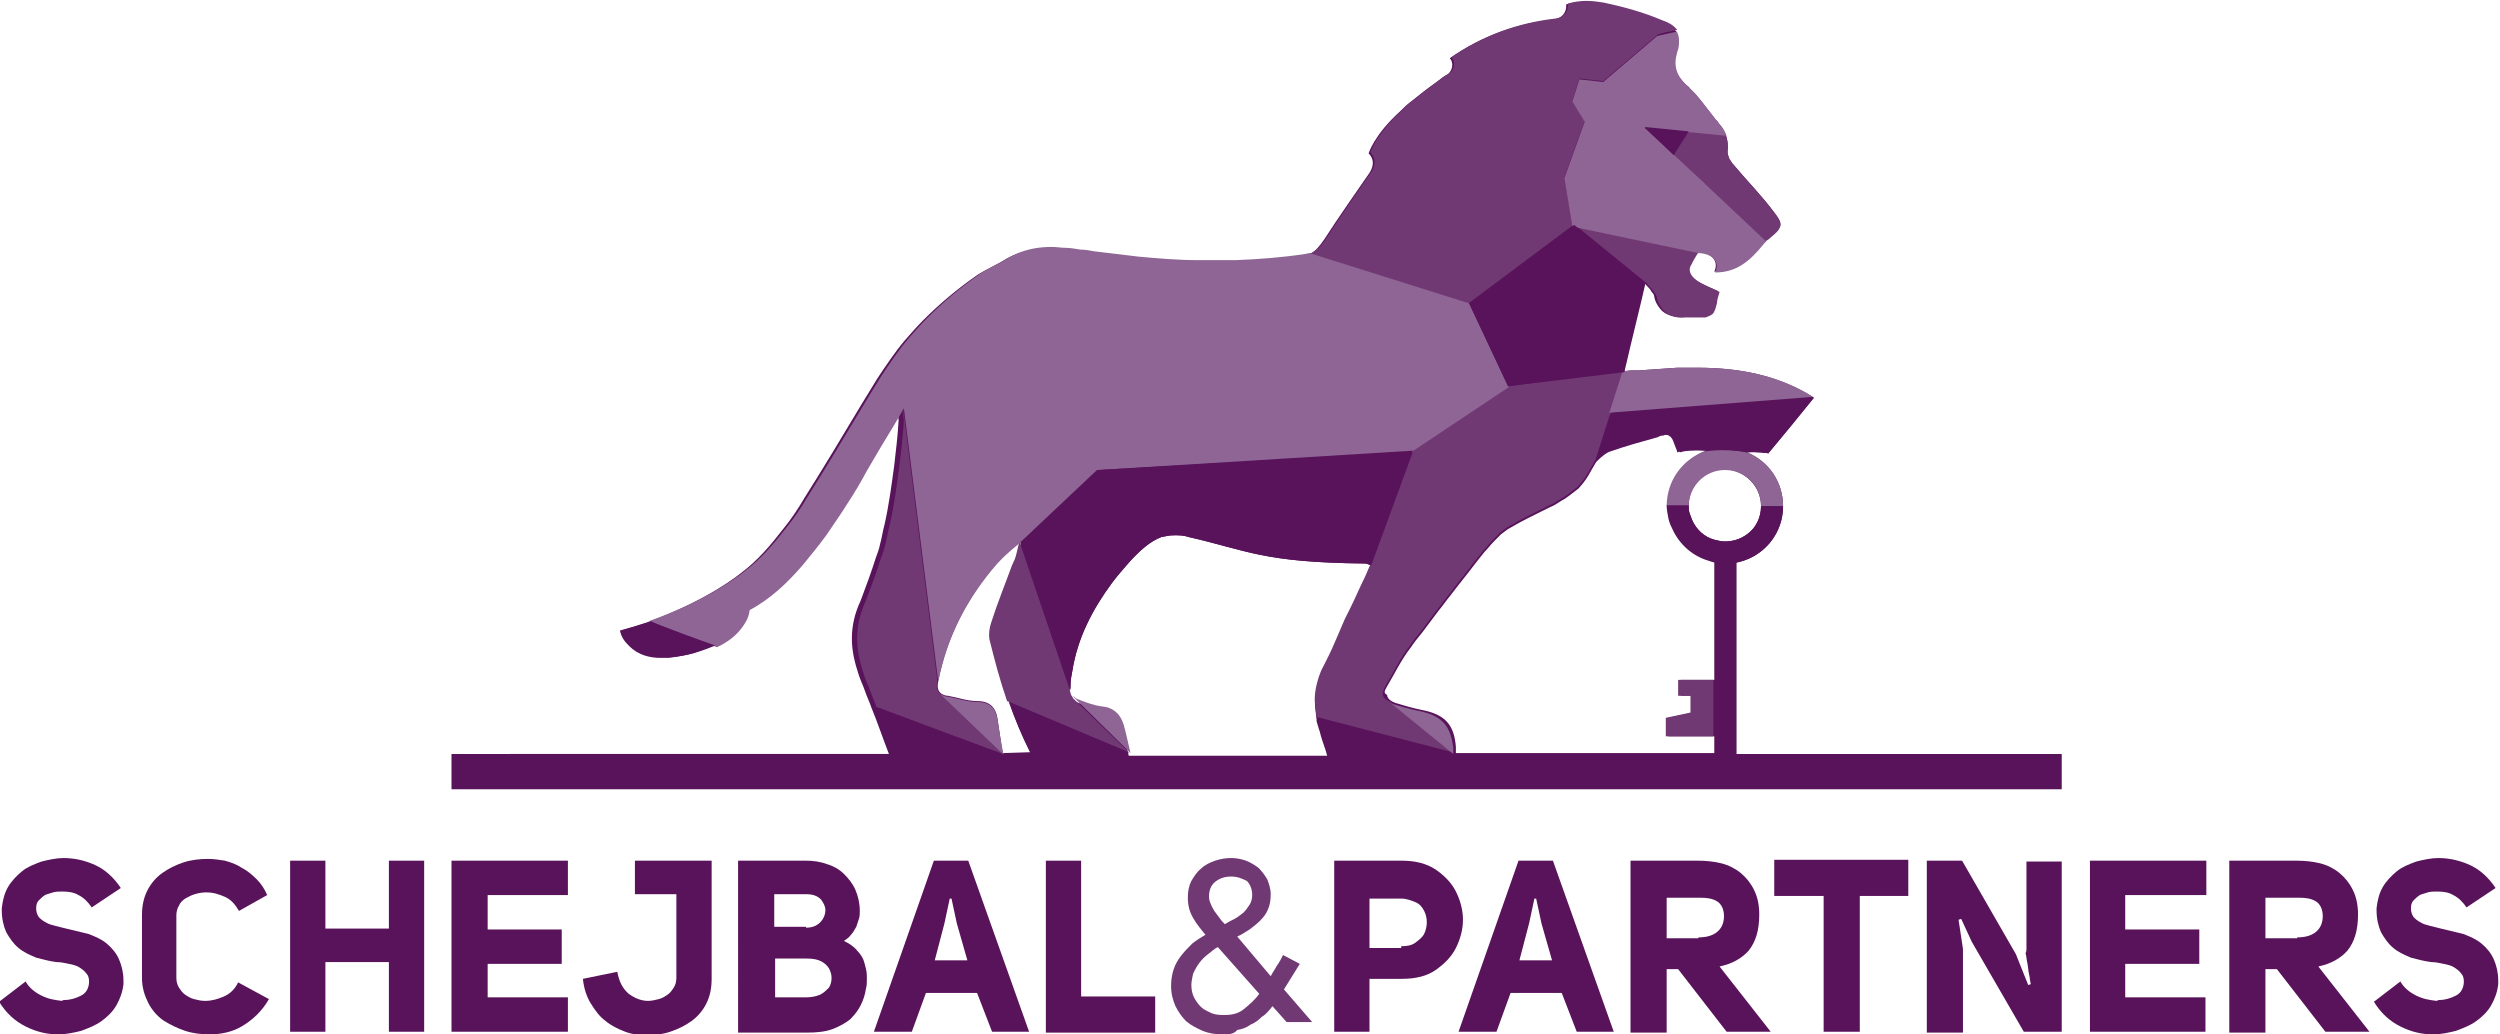 <svg version="1.1" id="Vrstva_1" xmlns="http://www.w3.org/2000/svg" x="0" y="0" width="283.5" height="117.3" viewBox="0 0 283.5 117.3" xml:space="preserve"><g id="XMLID_14_"><g id="XMLID_58_"><path id="XMLID_100_" fill="#58135B" d="M7.3 113.4c.7 0 1.3-.2 1.9-.5.6-.3.9-.9.9-1.6 0-.4-.1-.7-.3-.9-.2-.3-.5-.5-.8-.7-.3-.2-.7-.3-1.2-.4-.5-.1-.9-.2-1.4-.2-.8-.1-1.5-.3-2.3-.5-.7-.3-1.4-.6-2-1.1s-1-1.1-1.4-1.8c-.3-.7-.5-1.5-.5-2.5v-.2c.1-.9.3-1.7.7-2.4.4-.7 1-1.3 1.6-1.8.6-.5 1.4-.8 2.2-1.1.8-.2 1.7-.4 2.5-.4 1.3 0 2.5.3 3.6.8s2.1 1.4 2.9 2.6l-3.3 2.2c-.4-.6-.9-1.1-1.5-1.4-.5-.3-1.1-.4-1.8-.4-.4 0-.8 0-1.1.1-.3.1-.7.2-.9.3-.3.2-.5.4-.7.6-.2.2-.3.5-.3.9s.1.7.3 1c.2.2.4.4.8.6.3.2.7.3 1.1.4l1.2.3c.8.2 1.7.4 2.5.6.8.3 1.5.6 2.1 1.1.6.5 1.1 1.1 1.4 1.8.3.7.5 1.5.5 2.4v.4c-.1.9-.4 1.7-.8 2.4s-1 1.3-1.7 1.8-1.5.8-2.3 1.1c-.8.2-1.7.4-2.6.4-1.3 0-2.5-.3-3.7-.9-1.2-.6-2.2-1.5-3-2.8l3-2.3c.4.7 1 1.2 1.8 1.6.8.4 1.5.5 2.3.6.2-.1.2-.1.3-.1z"/><path id="XMLID_98_" fill="#58135B" d="M23.8 117.3c-.9 0-1.9-.1-2.8-.4-.9-.3-1.7-.7-2.5-1.2-.7-.5-1.3-1.2-1.7-2-.4-.8-.7-1.7-.7-2.8v-7.1c0-1.1.2-2 .6-2.8.4-.8 1-1.5 1.7-2s1.5-.9 2.4-1.2c.9-.3 1.9-.4 2.8-.4.6 0 1.3.1 1.9.2.7.2 1.3.4 1.9.8.6.3 1.2.8 1.7 1.3s.9 1.1 1.2 1.8l-3.2 1.8c-.4-.7-.9-1.3-1.6-1.6-.7-.3-1.3-.5-2.1-.5h-.1c-.4 0-.9.1-1.2.2-.4.1-.7.3-1.1.5-.3.2-.6.5-.7.8-.2.3-.3.7-.3 1.1v7.1c0 .4.1.8.3 1.1.2.3.4.6.7.8.3.2.6.4 1 .5.4.1.8.2 1.2.2h.1c.7 0 1.4-.2 2.1-.5.7-.3 1.3-.9 1.6-1.6l3.5 1.9c-.8 1.4-1.9 2.4-3.1 3.1-1 .6-2.3.9-3.6.9z"/><path id="XMLID_96_" fill="#58135B" d="M36.9 117h-4V97.6h4v7.7h7.2v-7.7h4V117h-4v-7.9h-7.2v7.9z"/><path id="XMLID_94_" fill="#58135B" d="M55.3 105.4h8.4v3.9h-8.4v3.8h9.1v3.9H51.2V97.6h13.2v3.9h-9.1v3.9z"/><path id="XMLID_92_" fill="#58135B" d="M80.7 97.6V111c0 1.1-.2 2-.6 2.8-.4.8-1 1.5-1.7 2s-1.5.9-2.4 1.2c-.9.3-1.8.4-2.7.4-.8 0-1.6-.1-2.4-.4-.8-.3-1.6-.7-2.2-1.2-.7-.5-1.2-1.2-1.7-2s-.8-1.8-.9-2.8l3.9-.8c.2 1.1.6 1.9 1.3 2.5.7.5 1.4.8 2.2.8.4 0 .8-.1 1.2-.2.4-.1.7-.3 1-.5.3-.2.5-.5.7-.8.2-.3.3-.7.3-1.1v-9.5H72v-3.8h8.7z"/><path id="XMLID_88_" fill="#58135B" d="M97.5 103.3c0 .3 0 .6-.1.9l-.3.9c-.2.3-.3.6-.6.9-.2.3-.5.5-.8.7.6.3 1.1.6 1.5 1.1.4.4.7.9.8 1.3s.3 1 .3 1.5v.5c0 .3 0 .7-.1 1-.1.7-.3 1.3-.6 1.9-.3.6-.7 1.1-1.2 1.6-.5.4-1.2.8-2 1.1-.8.3-1.8.4-2.9.4h-7.8V97.6h7.7c.8 0 1.6.1 2.4.4.7.2 1.4.6 1.9 1.1.5.5 1 1.1 1.3 1.8.3.7.5 1.5.5 2.4zm-6.1 1.9c.7 0 1.2-.2 1.6-.6.4-.4.6-.9.6-1.4 0-.4-.2-.8-.5-1.2-.4-.4-.9-.6-1.7-.6h-3.6v3.7h3.6zm0 7.9c.6 0 1.1-.1 1.6-.3.4-.2.7-.5 1-.8.2-.3.3-.7.3-1.1 0-.4-.1-.7-.3-1.1-.2-.3-.5-.6-.9-.8-.4-.2-.9-.3-1.6-.3h-3.6v4.4h3.5z"/><path id="XMLID_85_" fill="#58135B" d="M116.7 117h-4.2l-1.7-4.4H105l-1.6 4.4h-4.3l6.8-19.4h3.9l6.9 19.4zm-10.7-8.1h3.7l-1.2-4.2-.6-2.8h-.2l-.6 2.8-1.1 4.2z"/><path id="XMLID_83_" fill="#58135B" d="M118.6 97.6h4V113h8.4v4.1h-12.4V97.6z"/><path id="XMLID_80_" fill="#58135B" d="M151.3 97.6h7.6c1.6 0 2.8.3 3.9 1 1 .7 1.8 1.5 2.3 2.5.5 1 .8 2.1.8 3.2s-.3 2.2-.8 3.2-1.3 1.8-2.3 2.5c-1 .7-2.3 1-3.8 1h-3.7v6h-4V97.6zm7.6 9.7c.7 0 1.2-.1 1.6-.4.4-.3.8-.6 1-1 .2-.4.3-.9.3-1.3 0-.5-.1-.9-.3-1.3s-.5-.8-1-1-1-.4-1.6-.4h-3.6v5.6h3.6z"/><path id="XMLID_77_" fill="#58135B" d="M183 117h-4.2l-1.7-4.4h-5.8l-1.6 4.4h-4.3l6.8-19.4h3.9L183 117zm-10.7-8.1h3.7l-1.2-4.2-.6-2.8h-.2l-.6 2.8-1.1 4.2z"/><path id="XMLID_74_" fill="#58135B" d="M189 110v7.1h-4.1V97.6h7.6c1 0 1.9.1 2.7.3.8.2 1.6.6 2.2 1.1.6.5 1.1 1.1 1.5 1.9.4.8.6 1.7.6 2.8 0 1.8-.4 3.1-1.2 4.1-.8.9-1.9 1.5-3.3 1.8l5.8 7.4h-5l-5.5-7.1H189zm3.6-3.7c.9 0 1.6-.2 2.1-.6.5-.4.8-1 .8-1.8s-.3-1.4-.8-1.7c-.5-.3-1.1-.4-1.9-.4H189v4.6h3.6z"/><path id="XMLID_72_" fill="#58135B" d="M210.9 101.7V117h-4.1v-15.4h-5.6v-4.1h15.2v4.1h-5.5z"/><path id="XMLID_70_" fill="#58135B" d="M229.8 107.6v-9.9h4V117h-4.3l-5.9-10.2-1.2-2.6-.3.1.5 3.3v9.5h-4.1V97.6h4l6.1 10.6 1.4 3.5.3-.1c-.1-.3-.1-.7-.2-1.1-.1-.4-.1-.8-.2-1.3-.1-.4-.1-.8-.2-1.1.1-.2.1-.4.1-.5z"/><path id="XMLID_68_" fill="#58135B" d="M241 105.4h8.4v3.9H241v3.8h9.1v3.9H237V97.6h13.2v3.9H241v3.9z"/><path id="XMLID_65_" fill="#58135B" d="M256.9 110v7.1h-4.1V97.6h7.6c1 0 1.9.1 2.7.3.8.2 1.6.6 2.2 1.1.6.5 1.1 1.1 1.5 1.9.4.8.6 1.7.6 2.8 0 1.8-.4 3.1-1.2 4.1-.8.9-1.9 1.5-3.3 1.8l5.8 7.4h-5l-5.5-7.1h-1.3zm3.6-3.7c.9 0 1.6-.2 2.1-.6s.8-1 .8-1.8-.3-1.4-.8-1.7c-.5-.3-1.1-.4-1.9-.4h-3.8v4.6h3.6z"/><path id="XMLID_63_" fill="#58135B" d="M276.6 113.4c.7 0 1.3-.2 1.9-.5.6-.3.9-.9.9-1.6 0-.4-.1-.7-.3-.9-.2-.3-.5-.5-.8-.7-.3-.2-.7-.3-1.2-.4-.5-.1-.9-.2-1.4-.2-.8-.1-1.5-.3-2.3-.5-.7-.3-1.4-.6-2-1.1-.6-.5-1-1.1-1.4-1.8-.3-.7-.5-1.5-.5-2.5v-.2c.1-.9.3-1.7.7-2.4.4-.7 1-1.3 1.6-1.8.6-.5 1.4-.8 2.2-1.1.8-.2 1.7-.4 2.5-.4 1.3 0 2.5.3 3.6.8s2.1 1.4 2.9 2.6l-3.3 2.2c-.4-.6-.9-1.1-1.5-1.4-.5-.3-1.1-.4-1.8-.4-.4 0-.8 0-1.1.1-.3.1-.7.2-.9.3-.3.2-.5.4-.7.6-.2.2-.3.5-.3.9s.1.7.3 1c.2.2.4.4.8.6.3.2.7.3 1.1.4l1.2.3c.8.2 1.7.4 2.5.6.8.3 1.5.6 2.1 1.1.6.5 1.1 1.1 1.4 1.8.3.7.5 1.5.5 2.4v.4c-.1.9-.4 1.7-.8 2.4s-1 1.3-1.7 1.8-1.5.8-2.3 1.1c-.8.2-1.7.4-2.6.4-1.3 0-2.5-.3-3.7-.9-1.2-.6-2.2-1.5-3-2.8l3-2.3c.4.7 1 1.2 1.8 1.6.8.4 1.5.5 2.3.6.2-.1.3-.1.3-.1z"/><path id="XMLID_59_" fill="#713973" d="M138.7 117.3c-.8 0-1.6-.1-2.3-.4-.7-.3-1.3-.6-1.9-1.1-.5-.5-.9-1.1-1.2-1.7-.3-.7-.5-1.4-.5-2.3 0-.7.1-1.3.3-1.9.2-.6.5-1.1.9-1.6s.8-.9 1.2-1.3c.5-.4 1-.7 1.5-1-.5-.6-1-1.2-1.4-1.9-.4-.7-.6-1.4-.6-2.3 0-.7.1-1.3.4-1.9.3-.5.6-1 1.1-1.4.4-.4 1-.7 1.6-.9.6-.2 1.2-.3 1.8-.3.6 0 1.1.1 1.7.3.5.2 1 .5 1.4.8.4.4.7.8 1 1.3.2.5.4 1.1.4 1.7 0 .7-.1 1.2-.3 1.7-.2.5-.5.9-.9 1.3s-.8.7-1.2 1c-.5.3-.9.6-1.4.8l3.8 4.5c.2-.4.5-.8.7-1.2.3-.4.5-.8.7-1.2l1.9 1-1.8 2.9 3.2 3.7h-2.9l-1.6-1.8c-.4.5-.7.9-1.2 1.2-.4.4-.8.7-1.3.9-.4.3-.9.5-1.5.6-.4.5-1 .5-1.6.5zm-3.6-5.6c0 .5.1 1 .3 1.4.2.4.5.8.8 1.1.3.3.8.5 1.2.7.5.2 1 .2 1.5.2.9 0 1.6-.2 2.2-.7.6-.5 1.2-1 1.7-1.7l-4.7-5.3c-.4.2-.7.5-1.1.8-.4.3-.7.6-1 1-.3.4-.5.8-.7 1.2-.1.5-.2.9-.2 1.3zm4.5-12.3c-.7 0-1.3.2-1.8.6-.5.4-.7 1-.7 1.7 0 .3.1.6.2.8.1.3.3.6.4.8.2.3.4.5.6.8.2.3.4.5.6.7.3-.2.7-.4 1.1-.6.4-.2.7-.5 1-.7.3-.3.5-.6.7-.9.2-.3.3-.7.3-1.1 0-.6-.2-1.2-.6-1.6-.6-.3-1.1-.5-1.8-.5z"/></g><path id="XMLID_50_" fill="#58135B" d="M196.9 85.5V63.8c1-.2 1.9-.6 2.7-1.2 1.6-1.2 2.6-3.1 2.6-5.2 0-2.8-1.7-5.1-4.1-6.1 1.2-.1 2.4.1 2.4.1.1 0 .1 0 .1-.1l.1-.1c1.5-1.8 3.4-4.1 5-6.1-4.1-2.6-8.6-3.4-13.2-3.4h-2.3c-1.4.1-2.9.2-4.3.3h-.8c-.4 0-.7.1-1.1.1.5-2.2 1-4.2 1.5-6.3.3-1.2.6-2.5.9-3.8.3.4.7.7.9 1.1.2.2.3.4.3.6.1.5.3.8.5 1.1.2.3.4.5.7.7.5.3 1.2.5 2 .4h2.3c.3-.1.8-.3.9-.5.2-.3.3-.7.4-1.1.2-.4.3-.9.4-1.3-.9-.4-1.6-.7-2.3-1.1-.8-.5-1.4-1.2-.9-2 0 0 .1-.1.1-.2.3-.5.7-1.4 1-1.3.8.2 2.4.9 1.7 2.4 2.5 0 4-1.4 5.4-3.1.1-.1.2-.3.4-.4.1-.2.3-.2.5-.4.7-.6 1.1-.9 1.2-1.3.1-.4-.2-.8-.7-1.5-1.4-1.9-3.1-3.6-4.6-5.4-.2-.2-.3-.4-.5-.7-.1-.3-.2-.5-.2-.8.1-.7 0-1.4-.2-1.9s-.4-.9-.8-1.3c-.1-.2-.2-.3-.4-.5-.8-1-1.5-2-2.3-2.9l-.6-.6c-.1-.1-.1-.2-.2-.2-1-.9-1.5-1.7-1.5-2.8 0-.4.1-.8.2-1.2.2-.5.2-.9.2-1.3s-.1-.7-.2-.9c0 0 0-.1-.1-.1h-.1.1c-.3-.4-.8-.8-1.7-1.1-2.1-.9-4.3-1.5-6.6-2-.6-.1-1.3-.2-2-.2s-1.4.1-2.1.3c.1.9-.5 1.6-1.4 1.7-4.3.5-8.2 1.9-11.8 4.4.5.5.3 1.4-.2 1.8-.4.2-.8.5-1.3.9-1 .7-2 1.5-3 2.3-.4.3-.7.6-1 .9l-.1.1c-3 2.7-3.6 4.8-3.6 4.8s1 .8.1 2.2c-.9 1.3-3.9 5.6-5.1 7.5-.6.9-1.1 1.4-1.5 1.6-.3.2-.7.2-1.1.3-2.6.4-5.3.6-7.9.7h-4.3c-2.2 0-4.5-.2-6.7-.4-1.7-.2-3.4-.4-5-.6-.5-.1-1.1-.2-1.6-.2-.6-.1-1.2-.2-1.7-.2s-1-.1-1.5-.1c-1.4 0-2.7.2-4.1.8l-.6.3c-1.1.7-2.3 1.2-3.4 1.9-2.3 1.6-4.3 3.3-6.1 5.1-.7.7-1.4 1.5-2.1 2.3-1.1 1.3-2.1 2.8-3.1 4.3-2.3 3.7-4.5 7.5-6.8 11.2l-1.5 2.4c-.7 1.2-1.5 2.4-2.4 3.5-1.4 1.8-2.9 3.6-4.8 5 0 0-3.7 3.1-10.7 5.6-.9.3-1.9.6-3 .9 0 0 .1.8.8 1.5.7.8 1.9 1.7 4.2 1.6h.6c.7-.1 1.4-.2 2.2-.4 1-.3 1.8-.6 2.5-.9 1.7-.8 2.6-1.8 3.1-2.6.6-.9.6-1.6.6-1.6 2.4-1.3 4.3-3.1 6.1-5.2.9-1.1 1.8-2.2 2.6-3.3.8-1.2 1.6-2.3 2.4-3.6.8-1.2 1.5-2.4 2.2-3.7.6-1 1.1-1.9 1.7-2.9.8-1.3 1.6-2.6 2.5-4.2 0 .1 0 0 0 0s0 .6.1 1.5c-.1 1.7-.3 3.4-.5 5.1-.3 2.2-.6 4.5-1.1 6.7-.2.7-.3 1.5-.5 2.2-.1.5-.3 1.1-.5 1.6-.5 1.6-1.1 3.2-1.7 4.8-.7 1.5-1 2.9-1 4.3s.3 2.7.8 4.2c.2.6.5 1.2.7 1.8.2.6.5 1.2.7 1.8.7 1.7 1.3 3.5 2 5.3H51.2v4h182.6v-4h-36.9zM77.6 71.9l-.3-.1.3.1zm122.1-14.5c0 1.3-.6 2.5-1.6 3.2-.7.5-1.5.8-2.5.8-.4 0-.8-.1-1.2-.2-1.1-.3-2-1.1-2.5-2.2-.1-.3-.2-.5-.3-.8-.1-.3-.1-.6-.1-.9 0-2.2 1.8-4.1 4.1-4.1 2.2.1 4.1 1.9 4.1 4.2zM157.2 78c.9-1.5 1.7-3.2 2.8-4.6.4-.6.8-1.1 1.3-1.7l1.8-2.4c.5-.6.9-1.2 1.4-1.8.9-1.2 1.9-2.4 2.8-3.6.5-.6.9-1.2 1.4-1.7.4-.5 1-1.1 1.5-1.6.1-.1.3-.2.4-.3.1-.1.3-.2.4-.3 1.9-1.1 2.8-1.5 4.8-2.5.3-.1.8-.4 1.4-.8.1 0 .1-.1.2-.1.6-.4 1.2-.9 1.6-1.2 1.1-1.2 1.2-1.7 2-3l.2-.2c.4-.4 1-.9 1.4-1 1.7-.6 3.5-1.1 5.3-1.6.1 0 .1 0 .2-.1.1 0 .1 0 .2-.1h.2c.1 0 .2 0 .3-.1h.4c.2 0 .4.1.6.3.2.2.3.6.5 1.1.1.2.2.5.2.6.6-.2 1.7-.3 3-.2-2.5.9-4.3 3.3-4.3 6.2 0 .5.1 1 .2 1.5s.3.9.5 1.3c.8 1.7 2.3 3 4.1 3.5.2.1.4.1.6.2v13.3h-4v1.8h1.4v1.9l-2.8.6v2.1h5.4v1.9h-29.5v-.7c-.2-2.6-1.3-3.7-3.9-4.2-1-.2-2-.5-3-.8-.5-.2-.9-.5-.9-.9-.4-.2-.3-.4-.1-.8zm7.6 7.5zm-43.4-7.8c0-.6.1-1.1.2-1.6.6-3.8 2.3-7 4.5-10 .6-.8 1.3-1.6 2-2.4 1.2-1.3 2.3-2.3 3.6-2.8.5-.1.9-.2 1.5-.2.5 0 1 0 1.6.2 6.6 1.5 8.4 2.9 20 3 .2 0 .3.1.7.2-.3.6-.5 1.2-.8 1.8-.5 1-1 2.2-1.6 3.4l-.3.6-.3.6c-.2.5-.4.9-.6 1.4-.4.9-.8 1.9-1.2 2.7l-.6 1.2c-.5.9-.7 1.7-.9 2.6 0 .3-.1.6-.1.9 0 .8.1 1.5.2 2.3v.2c.1.3.2.7.3 1 .1.2.1.4.2.7.2.7.5 1.4.7 2.2H128c-.3-1.2-.5-2.3-.8-3.3-.3-1.3-1.1-1.9-2.5-2-.8-.1-1.6-.4-2.4-.7-.3-.1-.5-.2-.6-.3l-.2-.2c-.2-.2-.2-.5-.3-.8.2-.4.2-.5.2-.7zm-7.7 7.7c-.2-1.3-.4-2.7-.6-4-.2-1.2-.9-1.9-2.3-1.9-1.1 0-2.2-.4-3.3-.6-.3 0-.5-.1-.7-.2l-.2-.2.2.3-.3-.4c-.2-.3-.2-.7-.1-1.2 1-5.1 3.3-9.5 6.7-13.4l.2-.2c.7-.8 2.4-2.2 2.5-2.2-.2.7-.3 1.5-.6 2.2-.1.1-.1.3-.2.4-.8 2.2-1.7 4.4-2.4 6.6-.2.6-.3 1.3-.2 1.9.6 2.4 1.2 4.7 2 7 .7 2 1.5 3.9 2.4 5.7v.1l-3.1.1z"/><g id="XMLID_32_" fill="#713973"><path id="XMLID_42_" d="M121.7 79.2l-.1-.2c-.2-.2-.2-.5-.3-.8l-5.7-16.8c-.2.7-.3 1.5-.6 2.2-.1.1-.1.3-.2.4-.8 2.2-1.7 4.4-2.4 6.6-.2.6-.3 1.3-.2 1.9.6 2.4 1.2 4.7 2 7l13.8 5.8-6.3-6.1z"/><path id="XMLID_41_" d="M171 43.8L160.2 51l-4.7 12.8c-.3.6-.5 1.2-.8 1.8-.5 1-1 2.2-1.6 3.4l-.3.6-.3.6c-.2.5-.4.9-.6 1.4-.4.9-.8 1.9-1.2 2.7l-.6 1.2c-.5.9-.7 1.7-.9 2.6 0 .3-.1.6-.1.9 0 .8.1 1.5.2 2.3l15.4 4-7-5.7c-.5-.2-.9-.5-.9-.9 0-.2.1-.5.3-.9.9-1.5 1.7-3.2 2.8-4.6.4-.6.8-1.1 1.3-1.7l1.8-2.4c.5-.6.9-1.2 1.4-1.8.9-1.2 1.9-2.4 2.8-3.6.5-.6.9-1.2 1.4-1.7.4-.5 1-1.1 1.5-1.6.1-.1.3-.2.4-.3.1-.1.3-.2.4-.3 1.9-1.1 2.8-1.5 4.8-2.5.3-.1.8-.4 1.4-.8.1 0 .1-.1.2-.1.6-.4 1.2-.9 1.6-1.2 1.1-1.2 1.2-1.7 2-3l.2-.2 3.2-10-13.3 1.8z"/><g id="XMLID_37_"><path id="XMLID_40_" d="M113.7 85.5l-7-6.7-.3-.4c-.2-.3-.2-.7-.1-1.2l-3.9-31c0 .1 0 0 0 0s0 .6.1 1.5c-.1 1.7-.3 3.4-.5 5.1-.3 2.2-.6 4.5-1.1 6.7-.2.7-.3 1.5-.5 2.2-.1.5-.3 1.1-.5 1.6-.5 1.6-1.1 3.2-1.7 4.8-.7 1.5-1 2.9-1 4.3s.3 2.7.8 4.2c.2.6.5 1.2.7 1.8.2.6.5 1.2.7 1.8l7.1 2.7 7.2 2.6z"/></g><path id="XMLID_36_" d="M190.2 3.4c-.3-.4-.8-.8-1.7-1.1-2.1-.9-4.3-1.5-6.6-2-.6-.1-1.3-.2-2-.2s-1.4.1-2.1.3c.1.9-.5 1.6-1.4 1.7-4.3.5-8.2 1.9-11.8 4.4.5.5.3 1.4-.2 1.8-.4.2-.8.5-1.3.9-1 .7-2 1.5-3 2.3-.4.3-.7.6-1 .9l-.1.1c-3 2.7-3.6 4.8-3.6 4.8s1 .8.1 2.2c-.9 1.3-3.9 5.6-5.1 7.5-1.2 1.9-2.1 1.8-2.1 1.8l18.1 5.7 11.9-8.9-.9-5.5 2.3-6.4-1.4-2.3.8-2.5 2.7.3 6.1-5.2c0-.2 2.3-.6 2.3-.6z"/><path id="XMLID_35_" d="M195 33.1c-.9-.4-1.6-.7-2.3-1.1-.8-.5-1.4-1.2-.9-2 0 0 .1-.1.1-.2.3-.5.7-1.4 1-1.3l-14.3-3 8.1 6.6c.3.4.7.7.9 1.1.2.2.3.4.3.6.1.5.3.8.5 1.1.2.3.4.5.7.7.5.3 1.2.5 2 .4h2.3c.3-.1.8-.3.9-.5.2-.3.3-.7.4-1.1 0-.4.2-.9.3-1.3z"/><path id="XMLID_34_" d="M201.2 24.1c-1.4-1.9-3.1-3.6-4.6-5.4-.2-.2-.3-.4-.5-.7-.1-.3-.2-.5-.2-.8.1-.7 0-1.4-.2-1.9l-4.3-.4-1.7 2.7 3.2 3 .3.3 3.1 3 3.8 3.6c.1-.2.3-.2.5-.4.7-.6 1.1-.9 1.2-1.3.2-.5 0-1-.6-1.7z"/><path id="XMLID_33_" d="M194.3 77.1v6.4h-5.4v-2.1l2.8-.6v-1.9h-1.4v-1.8z"/></g><g id="XMLID_20_" fill="#8E6594"><g id="XMLID_25_"><path id="XMLID_31_" d="M160.8 80.6c-1-.2-2-.5-3-.8l7 5.7v-.7c-.3-2.6-1.4-3.7-4-4.2z"/><path id="XMLID_30_" d="M113.1 81.5c-.2-1.2-.9-1.9-2.3-1.9-1.1 0-2.2-.4-3.3-.6-.3 0-.5-.1-.7-.2l-.2-.2.2.3 7 6.7c-.3-1.5-.5-2.8-.7-4.1z"/><path id="XMLID_29_" d="M192.5 41.7h-2.3c-1.4.1-2.9.2-4.3.3h-.8c-.4 0-.7.1-1.1.1l-1.5 4.7 23.1-1.8c-4-2.5-8.5-3.3-13.1-3.3z"/><path id="XMLID_28_" d="M194.5 30.9c2.5 0 4-1.4 5.4-3.1.1-.1.2-.3.4-.4l-6.9-6.5-.3-.3-6.6-6.1 9.3.9c-.2-.5-.4-.9-.8-1.3-.1-.2-.2-.3-.4-.5-.8-1-1.5-2-2.3-2.9l-.6-.6c-.1-.1-.1-.2-.2-.2-1-.9-1.5-1.7-1.5-2.8 0-.4.1-.8.2-1.2.2-.5.2-.9.2-1.3s-.1-.7-.2-.9c0 0 0-.1-.1-.1 0 0-2.3.5-2.2.5l-6.1 5.2-2.7-.3-.8 2.5 1.4 2.3-2.3 6.4.9 5.5 14.3 3c1 0 2.6.6 1.9 2.2z"/><path id="XMLID_27_" d="M166.6 34.4l-18.1-5.7s.2 0 .6-.2c-.3.2-.7.2-1.1.3-2.6.4-5.3.6-7.9.7h-4.3c-2.2 0-4.5-.2-6.7-.4-1.7-.2-3.4-.4-5-.6-.5-.1-1.1-.2-1.6-.2-.6-.1-1.2-.2-1.7-.2s-1-.1-1.5-.1c-1.4 0-2.7.2-4.1.8l-.6.3c-1.1.7-2.3 1.2-3.4 1.9-2.3 1.6-4.3 3.3-6.1 5.1-.7.7-1.4 1.5-2.1 2.3-1.1 1.3-2.1 2.8-3.1 4.3-2.3 3.7-4.5 7.5-6.8 11.2l-1.5 2.4c-.7 1.2-1.5 2.4-2.4 3.5-1.4 1.8-2.9 3.6-4.8 5 0 0-3.7 3.1-10.7 5.6l1.3.6 2.6 1 2.2.8 1.5.6c1.7-.8 2.6-1.8 3.1-2.6.6-.9.6-1.6.6-1.6 2.4-1.3 4.3-3.1 6.1-5.2.9-1.1 1.8-2.2 2.6-3.3.8-1.2 1.6-2.3 2.4-3.6.8-1.2 1.5-2.4 2.2-3.7.6-1 1.1-1.9 1.7-2.9.8-1.3 1.6-2.6 2.5-4.2l3.9 31c1-5.1 3.3-9.5 6.7-13.4l.2-.2c.7-.8 2.4-2.2 2.5-2.2l8.7-8.2 35.8-2.2 10.8-7.2-4.5-9.5z"/><path id="XMLID_26_" d="M198.1 51.3c-2.7-.5-4.8-.1-4.8-.1-2.5.9-4.3 3.3-4.3 6.2h2.5c0-2.2 1.8-4.1 4.1-4.1s4.1 1.8 4.1 4.1h2.5c0-2.8-1.7-5.2-4.1-6.1z"/></g><path id="XMLID_24_" d="M124.9 80.1c-.8-.1-1.6-.4-2.4-.7-.3-.1-.5-.2-.6-.3l-.2-.2.1.2 6.4 6.3c-.3-1.2-.5-2.3-.8-3.3-.4-1.2-1.2-1.9-2.5-2z"/></g><g id="XMLID_18_" fill="#58135B"><path id="XMLID_49_" d="M178.5 25.5l-11.9 8.9 4.4 9.4 13.2-1.6c.5-2.2 1-4.2 1.5-6.3.3-1.2.6-2.5.9-3.8l-8.1-6.6z"/><path id="XMLID_48_" d="M124.4 53.3l-8.7 8.2 5.7 16.8v-.6c0-.6.1-1.1.2-1.6.6-3.8 2.3-7 4.5-10 .6-.8 1.3-1.6 2-2.4 1.2-1.3 2.3-2.3 3.6-2.8.5-.1.9-.2 1.5-.2.5 0 1 0 1.6.2 6.6 1.5 8.4 2.9 20 3 .2 0 .3.1.7.2l4.7-12.8-35.8 2z"/><path id="XMLID_47_" d="M79.7 72.7l-2.2-.8-3.7-1.4c-.9.3-1.9.6-3 .9 0 0 .1.8.8 1.5.7.8 1.9 1.7 4.2 1.6h.6c.7-.1 1.4-.2 2.2-.4 1-.3 1.8-.6 2.5-.9l-1.4-.5z"/><path id="XMLID_46_" d="M191.5 14.9l-1.7 2.7-3.3-3.2z"/><path id="XMLID_45_" d="M198.1 51.3c1.2-.1 2.4.1 2.4.1.1 0 .1 0 .1-.1l.1-.1c1.5-1.8 3.4-4.1 5-6.1l-23.1 1.8-1.7 5.3c.4-.4 1-.9 1.4-1 1.7-.6 3.5-1.1 5.3-1.6.1 0 .1 0 .2-.1.1 0 .1 0 .2-.1h.2c.1 0 .2 0 .3-.1h.4c.2 0 .4.1.6.3.2.2.3.6.5 1.1.1.2.2.5.2.6.6-.2 1.7-.3 3-.2.1.1 2.1-.4 4.9.2z"/><path id="XMLID_44_" d="M101.5 85.5h12.2l-14.2-5.3c.6 1.7 1.3 3.5 2 5.3z"/><path id="XMLID_43_" d="M114.4 79.6c.7 2 1.5 3.9 2.4 5.7v.1h11.3l-13.7-5.8z"/><path id="XMLID_23_" d="M164.8 85.5l-15.4-4v.2c.1.3.2.7.3 1 .1.2.1.4.2.7.2.7.5 1.4.7 2.2l14.2-.1z"/><path id="XMLID_22_" d="M199.7 57.4c0 1.3-.6 2.5-1.6 3.2-.7.5-1.5.8-2.5.8-.4 0-.8-.1-1.2-.2-1.1-.3-2-1.1-2.5-2.2-.1-.3-.2-.5-.3-.8-.1-.3-.1-.6-.1-.9H189c0 .5.1 1 .2 1.5s.3.9.5 1.3c.8 1.7 2.3 3 4.1 3.5.2.1.4.1.6.2v21.7h2.5V63.8c1-.2 1.9-.6 2.7-1.2 1.6-1.2 2.6-3.1 2.6-5.2h-2.5z"/></g></g></svg>